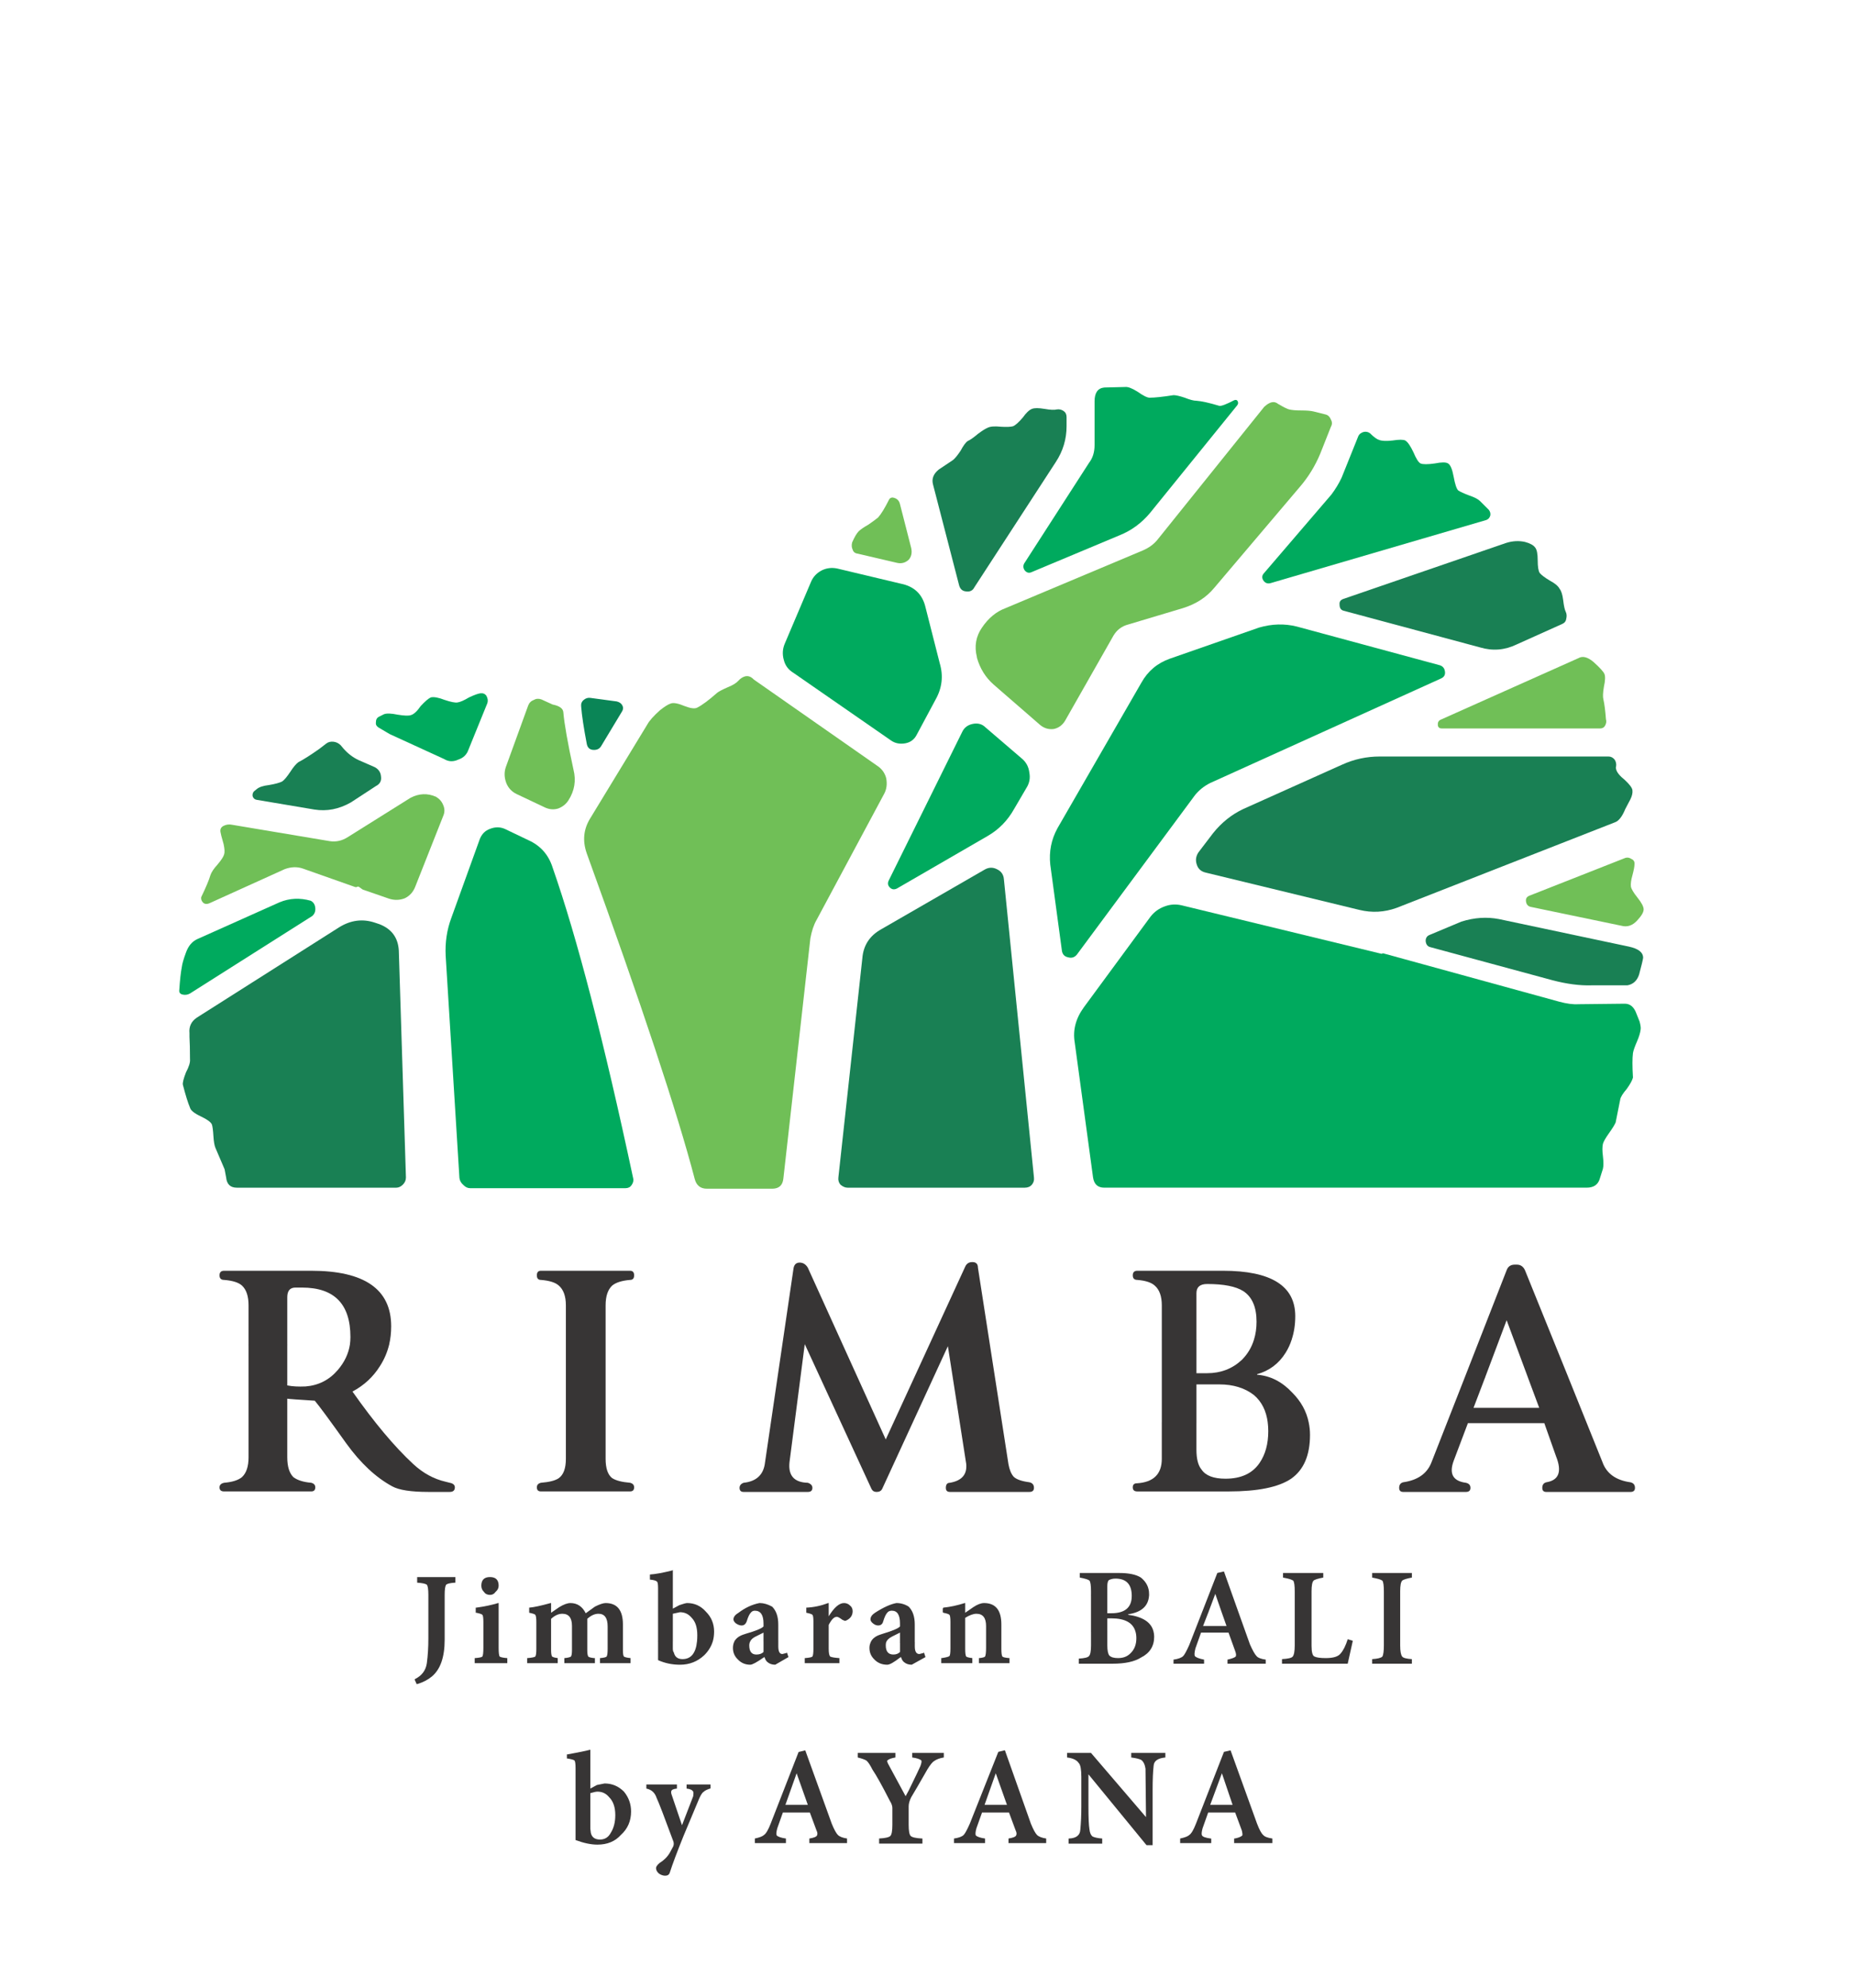<?xml version="1.0" encoding="iso-8859-1"?>
<!-- Generator: Adobe Illustrator 16.0.0, SVG Export Plug-In . SVG Version: 6.00 Build 0)  -->
<!DOCTYPE svg PUBLIC "-//W3C//DTD SVG 1.1//EN" "http://www.w3.org/Graphics/SVG/1.1/DTD/svg11.dtd">
<svg version="1.1" id="Scene_1" image-rendering="auto"
	 xmlns="http://www.w3.org/2000/svg" xmlns:xlink="http://www.w3.org/1999/xlink" x="0px" y="0px" width="182px" height="195px"
	 viewBox="0 0 182 195" style="enable-background:new 0 0 182 195;" xml:space="preserve">
<g>
	<g id="Scene_1_x5F_7.0_1_">
		<path style="fill:#373535;" d="M63.45,175.066v0.4c0.5,0.1,0.833,0.399,1,0.899c0.233,0.5,0.767,1.884,1.6,4.15
			c0.101,0.2,0.116,0.399,0.05,0.6l-0.35,0.65c-0.233,0.399-0.566,0.733-1,1c-0.233,0.2-0.35,0.366-0.35,0.5
			c0,0.2,0.1,0.384,0.3,0.55c0.2,0.133,0.399,0.2,0.6,0.2c0.233,0,0.384-0.101,0.45-0.3c0.267-0.834,0.717-2.033,1.35-3.601
			l1.551-3.7c0.166-0.366,0.316-0.583,0.449-0.649c0.101-0.101,0.301-0.2,0.601-0.3h0.05v-0.4H67.4v0.4
			c0.333,0.033,0.55,0.133,0.649,0.3c0.034,0.1,0.034,0.25,0,0.45l-1.1,2.85l-1-2.95c-0.067-0.167-0.083-0.3-0.05-0.399
			c0.033-0.134,0.217-0.217,0.55-0.25v-0.4H63.45"/>
		<path style="fill:#373535;" d="M79.05,171.717l-0.6,0.149H78.4l-2.75,7.05c-0.234,0.601-0.45,0.967-0.65,1.101
			c-0.133,0.134-0.434,0.25-0.9,0.35v0.45h3.051v-0.45c-0.467-0.066-0.768-0.167-0.9-0.3c-0.066-0.1-0.05-0.334,0.05-0.7l0.55-1.55
			h2.65l0.65,1.75c0.1,0.2,0.116,0.367,0.05,0.5c-0.067,0.133-0.317,0.233-0.75,0.3v0.45h3.7v-0.45
			c-0.434-0.066-0.734-0.183-0.9-0.35s-0.367-0.534-0.6-1.101L79.05,171.717 M77.1,177.066l1.101-3.1l1.1,3.1H77.1"/>
		<path style="fill:#373535;" d="M55.65,172.116v0.4h0.05c0.399,0.066,0.634,0.134,0.7,0.2c0.066,0.1,0.1,0.35,0.1,0.75v7.05
			c0.8,0.3,1.517,0.45,2.15,0.45c0.967,0,1.732-0.316,2.3-0.95c0.667-0.601,1-1.366,1-2.3c0-0.734-0.233-1.384-0.7-1.95
			c-0.533-0.534-1.166-0.8-1.9-0.8l-0.75,0.149l-0.649,0.351v-3.801H57.9c-0.367,0.101-1.101,0.25-2.2,0.45H55.65 M59.8,176.316
			c0.4,0.4,0.601,0.983,0.601,1.75c0,0.7-0.15,1.283-0.45,1.75c-0.233,0.434-0.583,0.65-1.05,0.65c-0.5,0-0.801-0.217-0.9-0.65
			l-0.05-0.4v-3.5c0.333-0.1,0.566-0.149,0.7-0.149C59.117,175.767,59.5,175.949,59.8,176.316"/>
		<path style="fill:#373535;" d="M105.9,172.967c0.166,0.166,0.25,0.616,0.25,1.35v2.9c0,0.833-0.033,1.6-0.101,2.3
			c-0.033,0.533-0.399,0.816-1.1,0.85h-0.05v0.5h3.3v-0.5c-0.434-0.033-0.75-0.1-0.95-0.2c-0.166-0.133-0.267-0.366-0.3-0.699
			c-0.067-0.4-0.101-1.15-0.101-2.25v-3.15l5.7,6.95h0.601v-5.45c0-1,0.033-1.783,0.1-2.35c0.033-0.467,0.416-0.734,1.15-0.801
			v-0.449h-3.351v0.449c0.5,0.066,0.833,0.15,1,0.25c0.167,0.134,0.284,0.334,0.351,0.601l0.05,0.25l0.05,4.75l-5.4-6.3h-2.35v0.449
			C105.316,172.482,105.7,172.666,105.9,172.967"/>
		<path style="fill:#373535;" d="M120.8,171.717l-0.649,0.149l-2.75,7.05c-0.234,0.601-0.45,0.967-0.65,1.101
			c-0.133,0.134-0.434,0.25-0.9,0.35v0.45h3.051v-0.45h-0.051c-0.5-0.066-0.783-0.167-0.85-0.3c-0.066-0.1-0.05-0.334,0.05-0.7
			l0.55-1.55h2.65l0.65,1.75c0.066,0.267,0.083,0.434,0.05,0.5c-0.134,0.133-0.384,0.233-0.75,0.3h-0.05v0.45h3.75v-0.45
			c-0.467-0.066-0.768-0.183-0.9-0.35c-0.166-0.134-0.367-0.5-0.6-1.101L120.8,171.717 M118.8,177.066l1.15-3.1l1.05,3.1H118.8"/>
		<path style="fill:#373535;" d="M84.2,172.416c0.399,0.101,0.683,0.2,0.85,0.301c0.167,0.133,0.366,0.434,0.601,0.899
			c0.366,0.534,0.934,1.55,1.699,3.05c0.167,0.268,0.25,0.5,0.25,0.7v1.65c0,0.6-0.066,0.966-0.199,1.1
			c-0.134,0.134-0.5,0.217-1.101,0.25v0.5h4.25v-0.5H90.5c-0.6-0.033-0.967-0.116-1.1-0.25c-0.134-0.134-0.2-0.5-0.2-1.1v-1.8
			c0-0.268,0.083-0.566,0.25-0.9c0.267-0.434,0.8-1.35,1.6-2.75c0.267-0.434,0.483-0.7,0.65-0.8c0.233-0.167,0.55-0.284,0.95-0.351
			v-0.449H89.55v0.449c0.467,0.066,0.767,0.167,0.9,0.301c0.033,0.1,0,0.283-0.101,0.55c-0.066,0.167-0.449,0.966-1.149,2.399
			l-0.3,0.551l-1.65-3.051c-0.133-0.232-0.184-0.383-0.15-0.449c0.134-0.134,0.4-0.234,0.801-0.301v-0.449h-3.7V172.416"/>
		<path style="fill:#373535;" d="M98.65,171.717H98.6l-0.6,0.149l-2.8,7.05c-0.267,0.601-0.467,0.967-0.601,1.101
			c-0.166,0.167-0.482,0.283-0.949,0.35v0.45h3.05v-0.45c-0.467-0.066-0.767-0.167-0.9-0.3c-0.066-0.1-0.05-0.334,0.05-0.7
			l0.551-1.55h2.649l0.65,1.75c0.1,0.2,0.116,0.367,0.05,0.5s-0.316,0.233-0.75,0.3v0.45h3.7v-0.45
			c-0.434-0.066-0.733-0.183-0.9-0.35s-0.366-0.534-0.6-1.101L98.65,171.717 M96.65,177.066l1.1-3.1l1.1,3.1H96.65"/>
	</g>
	<g id="Scene_1_x5F_6.0_1_">
		<path style="fill:#373535;" d="M79.15,157.717v0.5c0.333,0.066,0.533,0.133,0.6,0.199s0.1,0.283,0.1,0.65v2.7
			c0,0.399-0.033,0.649-0.1,0.75c-0.066,0.066-0.3,0.116-0.7,0.149H79v0.5h3.4v-0.5H82.35c-0.434-0.033-0.717-0.083-0.85-0.149
			c-0.1-0.101-0.15-0.351-0.15-0.75v-2.351c0.268-0.533,0.533-0.8,0.801-0.8c0.1,0,0.283,0.101,0.55,0.3l0.25,0.101l0.149-0.05
			c0.4-0.2,0.601-0.5,0.601-0.9c0-0.233-0.083-0.416-0.25-0.55c-0.167-0.167-0.366-0.25-0.601-0.25c-0.467,0-0.967,0.433-1.5,1.3
			v-1.3H81.3C80.6,157.533,79.883,157.684,79.15,157.717"/>
		<path style="fill:#373535;" d="M71.95,161.666c0,0.434,0.149,0.801,0.45,1.101c0.333,0.366,0.75,0.55,1.25,0.55
			c0.199,0,0.633-0.233,1.3-0.7l0.1-0.05c0.067,0.233,0.167,0.4,0.3,0.5c0.2,0.166,0.45,0.25,0.75,0.25l1.301-0.75l-0.15-0.45
			l-0.05,0.05l-0.4,0.101c-0.267,0-0.399-0.25-0.399-0.75v-0.5c-0.484-0.216-0.967-0.216-1.45,0v1.05
			c-0.167,0.166-0.4,0.25-0.7,0.25c-0.467,0-0.7-0.3-0.7-0.9c0-0.146,0.034-0.279,0.101-0.399c-0.582-0.394-1.1-0.394-1.551,0
			C72,161.203,71.95,161.419,71.95,161.666"/>
		<path style="fill:#373535;" d="M61.9,163.166v-0.5c-0.334-0.033-0.551-0.083-0.65-0.149c-0.066-0.067-0.1-0.284-0.1-0.65v-2.5
			c0-1.399-0.566-2.1-1.7-2.1c-0.233,0-0.583,0.116-1.05,0.35l-0.9,0.65c-0.334-0.667-0.834-1-1.5-1c-0.3,0-0.666,0.134-1.1,0.399
			l-0.801,0.551v-0.95h-0.05c-0.966,0.267-1.667,0.417-2.1,0.45v0.5c0.333,0.066,0.533,0.133,0.6,0.199
			c0.067,0.101,0.101,0.334,0.101,0.7v2.65c0,0.399-0.033,0.649-0.101,0.75c-0.1,0.066-0.35,0.116-0.75,0.149h-0.05v0.5h3v-0.5
			c-0.267-0.033-0.45-0.083-0.55-0.149c-0.067-0.101-0.101-0.317-0.101-0.65v-3.05c0.367-0.334,0.734-0.5,1.101-0.5
			c0.634,0,0.95,0.4,0.95,1.2v2.35c0,0.333-0.033,0.55-0.101,0.65c-0.1,0.066-0.3,0.116-0.6,0.149H55.4v0.5h3v-0.5H58.3
			c-0.3-0.033-0.483-0.083-0.55-0.149c-0.066-0.101-0.1-0.317-0.1-0.65v-3.05c0.366-0.334,0.732-0.5,1.1-0.5
			c0.6,0,0.9,0.416,0.9,1.25v2.2c0,0.399-0.033,0.649-0.101,0.75c-0.066,0.066-0.267,0.116-0.6,0.149H58.9v0.5H61.9"/>
		<path style="fill:#373535;" d="M64.6,161.017v1.85c0.667,0.3,1.384,0.45,2.15,0.45c0.934,0,1.733-0.316,2.4-0.95
			c0.396-0.397,0.672-0.847,0.824-1.35c-0.453-0.312-0.971-0.312-1.55,0c-0.116,1.167-0.591,1.75-1.425,1.75
			c-0.467,0-0.75-0.217-0.85-0.65c-0.066-0.066-0.101-0.2-0.101-0.399v-0.7C65.688,160.712,65.205,160.712,64.6,161.017"/>
		<path style="fill:#373535;" d="M47.25,155.566c0,0.233,0.084,0.434,0.25,0.6c0.133,0.2,0.334,0.301,0.6,0.301
			c0.234,0,0.417-0.101,0.551-0.301c0.199-0.166,0.3-0.366,0.3-0.6c0-0.566-0.284-0.85-0.851-0.85S47.25,155,47.25,155.566"/>
		<path style="fill:#373535;" d="M46.75,157.717H46.7v0.5h0.05c0.334,0.066,0.533,0.133,0.6,0.199s0.101,0.301,0.101,0.7v2.55
			c0,0.467-0.034,0.75-0.101,0.851c-0.066,0.066-0.3,0.116-0.699,0.149H46.6v0.5h3.2v-0.5h-0.05c-0.367-0.033-0.6-0.083-0.7-0.149
			c-0.066-0.101-0.1-0.384-0.1-0.851v-4.399H48.9C48.233,157.467,47.517,157.616,46.75,157.717"/>
		<path style="fill:#373535;" d="M43.8,155.467c0.101-0.101,0.384-0.167,0.851-0.2h0.05v-0.55h-3.75v0.55
			c0.5,0.033,0.816,0.1,0.95,0.2c0.1,0.133,0.149,0.467,0.149,1v4.25c0,0.899-0.05,1.717-0.149,2.449
			c-0.101,0.7-0.484,1.217-1.15,1.551l-0.05,0.05l0.2,0.45h0.05c0.566-0.167,1.05-0.417,1.45-0.75c0.833-0.7,1.25-1.9,1.25-3.601
			v-4.399C43.65,155.934,43.7,155.6,43.8,155.467"/>
		<path style="fill:#373535;" d="M118.625,158.166c-0.208-0.188-0.416-0.188-0.625,0l-1.25,3.2c-0.267,0.601-0.467,0.967-0.6,1.101
			c-0.167,0.166-0.484,0.283-0.95,0.35v0.4h3v-0.4c-0.5-0.1-0.8-0.217-0.9-0.35c-0.066-0.101-0.05-0.351,0.05-0.75l0.551-1.551
			h2.699l0.65,1.801c0.1,0.266,0.117,0.449,0.05,0.55c-0.1,0.1-0.366,0.2-0.8,0.3v0.4h3.75v-0.4c-0.467-0.066-0.767-0.184-0.9-0.35
			c-0.166-0.167-0.383-0.551-0.649-1.15l-1.125-3.15c-0.55-0.266-1.101-0.266-1.65,0l0.476,1.351H118.1L118.625,158.166"/>
		<path style="fill:#373535;" d="M113.225,160.017c-0.656-0.257-1.247-0.257-1.774,0c0.066,0.207,0.1,0.44,0.1,0.7
			c0,0.633-0.2,1.133-0.6,1.5c-0.3,0.3-0.7,0.449-1.2,0.449c-0.4,0-0.684-0.083-0.85-0.25c-0.134-0.166-0.2-0.5-0.2-1v-1.399
			c-0.408-0.313-0.941-0.313-1.601,0v1.399c0,0.566-0.066,0.917-0.199,1.051c-0.101,0.133-0.434,0.217-1,0.25v0.5h3.3
			c1.233,0,2.167-0.2,2.8-0.601c0.867-0.433,1.3-1.116,1.3-2.05C113.3,160.371,113.275,160.188,113.225,160.017"/>
		<path style="fill:#373535;" d="M92.55,158.166l0.05,0.051c0.334,0.066,0.533,0.133,0.601,0.199c0.066,0.066,0.1,0.301,0.1,0.7
			v2.601c0,0.434-0.033,0.684-0.1,0.75c-0.067,0.066-0.317,0.133-0.75,0.199H92.4v0.5h3.05v-0.5c-0.3-0.033-0.5-0.083-0.601-0.149
			c-0.066-0.101-0.1-0.351-0.1-0.75v-3.05c0.434-0.268,0.8-0.4,1.1-0.4c0.634,0,0.95,0.4,0.95,1.2v2.149
			c0,0.434-0.033,0.717-0.1,0.851c-0.067,0.066-0.25,0.116-0.55,0.149H96.1v0.5h3v-0.5h-0.05c-0.366-0.033-0.583-0.083-0.649-0.149
			c-0.066-0.101-0.101-0.351-0.101-0.75v-2.4c0-1.399-0.566-2.1-1.7-2.1c-0.3,0-0.649,0.134-1.05,0.399l-0.8,0.551v-0.95H94.7
			c-0.733,0.233-1.434,0.384-2.101,0.45l-0.05,0.1V158.166"/>
		<path style="fill:#373535;" d="M85.35,161.666c0,0.434,0.15,0.801,0.45,1.101c0.333,0.366,0.767,0.55,1.3,0.55
			c0.234,0,0.65-0.233,1.25-0.7l0.101-0.05c0.066,0.233,0.167,0.4,0.3,0.5c0.2,0.166,0.45,0.25,0.75,0.25l1.35-0.75l-0.149-0.45
			l-0.05,0.05l-0.4,0.101c-0.3,0-0.45-0.25-0.45-0.75v-0.351c-0.483-0.327-0.966-0.327-1.45,0v0.9
			c-0.166,0.166-0.383,0.25-0.649,0.25c-0.5,0-0.75-0.3-0.75-0.9c0-0.088,0.009-0.171,0.024-0.25c-0.508-0.26-1.016-0.26-1.524,0
			C85.383,161.316,85.35,161.482,85.35,161.666"/>
		<path style="fill:#373535;" d="M138.6,154.767v-0.45H134.7v0.45c0.533,0.1,0.866,0.2,1,0.3c0.1,0.133,0.149,0.483,0.149,1.05v5.3
			c0,0.566-0.05,0.934-0.149,1.101c-0.134,0.134-0.467,0.216-1,0.25v0.45h3.899v-0.45c-0.533-0.034-0.85-0.116-0.949-0.25
			c-0.134-0.167-0.2-0.534-0.2-1.101v-5.3c0-0.566,0.066-0.917,0.2-1.05C137.75,154.967,138.066,154.866,138.6,154.767"/>
		<path style="fill:#373535;" d="M132.3,163.217l0.5-2.25l-0.5-0.15c-0.2,0.633-0.433,1.1-0.7,1.4
			c-0.232,0.3-0.717,0.449-1.449,0.449c-0.533,0-0.9-0.05-1.101-0.149c-0.2-0.067-0.3-0.417-0.3-1.05v-5.351
			c0-0.566,0.066-0.917,0.2-1.05c0.1-0.1,0.417-0.2,0.95-0.3v-0.45h-3.95v0.45c0.533,0.1,0.866,0.2,1,0.3
			c0.1,0.133,0.149,0.483,0.149,1.05v5.3c0,0.566-0.066,0.934-0.199,1.101c-0.101,0.134-0.45,0.216-1.051,0.25v0.45H132.3"/>
	</g>
	<g id="Scene_1_x5F_5.0_1_">
		<path style="fill:#373535;" d="M111.45,160.017c0.271,0.192,0.861,0.192,1.774,0c-0.228-0.872-1.053-1.405-2.475-1.601v-0.05
			c1.305-0.19,1.988-0.808,2.05-1.85c-0.566-0.323-1.134-0.323-1.7,0v0.05c0,1.133-0.666,1.7-2,1.7H108.7v-1.75
			c-0.353-0.302-0.886-0.302-1.601,0v3.5c0.533,0.312,1.066,0.312,1.601,0v-1.25h0.399
			C110.408,158.767,111.191,159.184,111.45,160.017"/>
	</g>
	<g id="Scene_1_x5F_4.0_1_">
		<path style="fill:#373535;" d="M74.6,157.267h-0.05c-0.7,0.134-1.384,0.45-2.05,0.95c-0.334,0.199-0.5,0.416-0.5,0.649
			c0,0.134,0.084,0.267,0.25,0.4c0.2,0.134,0.383,0.2,0.55,0.2c0.233,0,0.4-0.134,0.5-0.4c0.134-0.434,0.267-0.717,0.4-0.85
			c0.1-0.134,0.233-0.2,0.399-0.2c0.566,0,0.851,0.417,0.851,1.25v0.3c-0.2,0.2-0.767,0.434-1.7,0.7l-0.3,0.1
			c-0.407,0.142-0.69,0.358-0.851,0.65c0.451,0.327,0.969,0.327,1.551,0c0.093-0.181,0.26-0.33,0.5-0.45l0.8-0.4v0.851
			c0.544,0.304,1.027,0.304,1.45,0v-1.65c0-0.767-0.2-1.35-0.601-1.75C75.367,157.383,74.967,157.267,74.6,157.267"/>
		<path style="fill:#373535;" d="M69.3,158.116c-0.5-0.566-1.116-0.85-1.85-0.85c-0.101,0-0.351,0.066-0.75,0.2l-0.65,0.35v-3.8
			l-0.05,0.05c-0.934,0.233-1.666,0.367-2.2,0.4v0.5c0.366,0.033,0.601,0.1,0.7,0.199c0.066,0.066,0.1,0.283,0.1,0.65v5.2
			c0.357,0.38,0.84,0.38,1.45,0v-2.7c0.434-0.1,0.667-0.15,0.7-0.15c0.467,0,0.85,0.184,1.15,0.551
			c0.366,0.366,0.55,0.934,0.55,1.699c0,0.215-0.009,0.415-0.025,0.601c0.517,0.388,1.034,0.388,1.55,0
			c0.084-0.298,0.125-0.614,0.125-0.95C70.1,159.3,69.834,158.65,69.3,158.116"/>
		<path style="fill:#373535;" d="M112.8,156.517c0-0.05,0-0.1,0-0.15c0-0.634-0.267-1.167-0.8-1.6c-0.467-0.3-1.184-0.45-2.15-0.45
			H106v0.45c0.533,0.1,0.85,0.2,0.95,0.3c0.1,0.133,0.149,0.483,0.149,1.05v0.4c0.469,0.194,1.002,0.194,1.601,0v-0.9
			c0-0.3,0.05-0.5,0.149-0.6c0.2-0.101,0.417-0.15,0.65-0.15c1.051,0,1.584,0.55,1.6,1.65
			C111.731,156.711,112.298,156.711,112.8,156.517"/>
		<path style="fill:#373535;" d="M118,158.166c0.148,0.18,0.356,0.18,0.625,0l0.675-1.8l0.625,1.8c0.55,0.324,1.101,0.324,1.65,0
			l-1.425-4l-0.65,0.15L118,158.166"/>
		<path style="fill:#373535;" d="M89.2,157.616c-0.366-0.233-0.767-0.35-1.2-0.35c-0.566,0.1-1.267,0.417-2.1,0.95
			c-0.301,0.199-0.45,0.416-0.45,0.649c0,0.134,0.083,0.267,0.25,0.4s0.333,0.2,0.5,0.2c0.267,0,0.433-0.134,0.5-0.4
			c0.134-0.434,0.267-0.717,0.399-0.85c0.101-0.134,0.25-0.2,0.45-0.2c0.534,0,0.8,0.417,0.8,1.25v0.3
			c-0.199,0.2-0.75,0.434-1.649,0.7l-0.3,0.1c-0.498,0.166-0.814,0.433-0.95,0.8c0.45,0.293,0.958,0.293,1.524,0
			c0.08-0.248,0.271-0.447,0.575-0.6l0.8-0.4v1c0.484,0.316,0.967,0.316,1.45,0v-1.8C89.8,158.6,89.6,158.017,89.2,157.616"/>
	</g>
	<g id="Scene_1_x5F_3.0_2_">
		<path style="fill:#373535;" d="M61.85,125.566c0.268,0,0.4-0.15,0.4-0.45s-0.133-0.45-0.4-0.45H53.1
			c-0.266,0-0.399,0.15-0.399,0.45s0.134,0.45,0.399,0.45c0.834,0.066,1.417,0.25,1.75,0.55c0.467,0.4,0.7,1.05,0.7,1.95v15.05
			c0,0.934-0.233,1.567-0.7,1.9c-0.333,0.233-0.916,0.384-1.75,0.45c-0.266,0.066-0.399,0.217-0.399,0.449
			c0,0.268,0.134,0.4,0.399,0.4h8.75c0.268,0,0.4-0.133,0.4-0.4c0-0.232-0.133-0.383-0.4-0.449c-0.8-0.066-1.383-0.217-1.75-0.45
			c-0.434-0.333-0.649-0.967-0.649-1.9v-15.05c0-0.9,0.216-1.55,0.649-1.95C60.467,125.816,61.05,125.633,61.85,125.566"/>
		<path style="fill:#373535;" d="M78.5,123.866c-0.334,0-0.533,0.184-0.6,0.55L75.1,143.467c-0.133,1.199-0.833,1.866-2.1,2
			c-0.267,0.1-0.4,0.266-0.4,0.5c0,0.266,0.134,0.399,0.4,0.399h6.3c0.3,0,0.45-0.134,0.45-0.399c0-0.234-0.15-0.4-0.45-0.5
			c-1.333-0.033-1.933-0.7-1.8-2l1.5-11.601l6.55,14.2c0.101,0.2,0.267,0.3,0.5,0.3c0.267,0,0.45-0.1,0.55-0.3l6.45-14l1.8,11.55
			c0.101,1.034-0.434,1.65-1.6,1.851c-0.267,0-0.4,0.166-0.4,0.5c0,0.266,0.134,0.399,0.4,0.399h7.8c0.3,0,0.45-0.134,0.45-0.399
			c0-0.301-0.15-0.484-0.45-0.551c-0.767-0.1-1.283-0.283-1.55-0.55c-0.233-0.267-0.4-0.667-0.5-1.2l-3-19.3
			c0-0.366-0.184-0.55-0.55-0.55c-0.333,0-0.567,0.15-0.7,0.45l-7.8,16.95l-7.65-16.851C79.1,124.033,78.834,123.866,78.5,123.866"
			/>
		<path style="fill:#373535;" d="M43.75,145.366c-1.166-0.267-2.233-0.85-3.2-1.75c-1.833-1.7-3.816-4.066-5.95-7.1
			c1.134-0.601,2.033-1.434,2.7-2.5c0.418-0.646,0.718-1.347,0.9-2.101c-1.177-0.532-2.46-0.532-3.851,0
			c-0.144,0.906-0.543,1.739-1.199,2.5c-0.834,0.967-1.884,1.5-3.15,1.601c-0.7,0.033-1.3,0-1.8-0.101v-4
			c-1.153-0.455-2.419-0.455-3.8,0v11.051c0,0.899-0.217,1.55-0.65,1.949c-0.367,0.301-0.95,0.484-1.75,0.551
			c-0.3,0.066-0.45,0.217-0.45,0.449c0,0.268,0.15,0.4,0.45,0.4h8.55c0.267,0,0.4-0.133,0.4-0.4c0-0.232-0.134-0.383-0.4-0.449
			c-0.767-0.066-1.35-0.25-1.75-0.551c-0.399-0.399-0.6-1.05-0.6-1.949v-5.75c0.2,0.033,1.1,0.1,2.7,0.199
			c0.399,0.467,1.434,1.867,3.1,4.2c1.4,1.934,2.9,3.333,4.5,4.2c0.666,0.367,1.85,0.55,3.55,0.55h2.101c0.333,0,0.5-0.149,0.5-0.45
			c0-0.232-0.167-0.383-0.5-0.449L43.75,145.366"/>
		<path style="fill:#373535;" d="M124.45,139.566c0.033,0.27,0.05,0.553,0.05,0.85c0,1.234-0.283,2.268-0.85,3.101
			c-0.7,1.033-1.816,1.55-3.351,1.55c-1.167,0-1.95-0.3-2.35-0.9c-0.333-0.399-0.5-1.05-0.5-1.949v-2.65
			c-1.134-0.51-2.267-0.51-3.4,0v3.55c0,1.5-0.816,2.3-2.45,2.4c-0.266,0-0.399,0.134-0.399,0.399c0,0.268,0.149,0.4,0.45,0.4h8.949
			c2.867,0,4.917-0.416,6.15-1.25c1.233-0.867,1.85-2.3,1.85-4.3c0-0.415-0.041-0.815-0.125-1.2
			C126.947,138.947,125.605,138.947,124.45,139.566"/>
		<path style="fill:#373535;" d="M140.5,143.517c-0.434,1.066-1.35,1.7-2.75,1.899c-0.267,0.066-0.4,0.25-0.4,0.551
			c0,0.266,0.134,0.399,0.4,0.399h6.15c0.3,0,0.449-0.134,0.449-0.399c0-0.268-0.149-0.434-0.449-0.5
			c-1.268-0.167-1.667-0.884-1.2-2.15l1.399-3.7h7.5l1.15,3.25c0.6,1.5,0.283,2.351-0.95,2.55c-0.267,0.066-0.399,0.25-0.399,0.551
			c0,0.266,0.133,0.399,0.399,0.399h8.25c0.3,0,0.45-0.134,0.45-0.399c0-0.301-0.15-0.484-0.45-0.551
			c-1.433-0.199-2.35-0.866-2.75-2l-3.325-8.25c-1.324-0.465-2.649-0.465-3.975,0l1.1,2.95h-6.449l1.125-2.95
			c-0.484-0.607-1.15-0.607-2,0L140.5,143.517"/>
	</g>
	<g id="Scene_1_x5F_2.0_2_">
		<path style="fill:#373535;" d="M123.1,131.416c-0.23,0.766-0.631,1.432-1.199,2c-0.934,0.867-2.066,1.301-3.4,1.301h-1.05v-3.301
			c-1.134-0.51-2.267-0.51-3.4,0v8.15c1.134,0.658,2.267,0.658,3.4,0v-3.75h2.25c1.366,0,2.5,0.35,3.399,1.05
			c0.757,0.647,1.207,1.548,1.351,2.7c1.04,0.603,2.382,0.603,4.024,0c-0.219-1.102-0.76-2.086-1.625-2.95
			c-1-1.066-2.149-1.649-3.449-1.75v-0.05c1.199-0.334,2.133-1.033,2.8-2.1c0.254-0.402,0.454-0.835,0.6-1.301
			C125.684,130.831,124.451,130.831,123.1,131.416"/>
	</g>
	<g id="Scene_1_x5F_1.0_1_">
		<path style="fill:#373535;" d="M21.55,125.116c0,0.3,0.15,0.45,0.45,0.45c0.834,0.066,1.416,0.25,1.75,0.55
			c0.434,0.4,0.65,1.05,0.65,1.95v3.85c1.135,0.658,2.402,0.658,3.8,0v-4.649c0-0.634,0.267-0.95,0.8-0.95h0.65
			c3.166,0,4.75,1.617,4.75,4.85c0,0.256-0.018,0.506-0.051,0.75c1.475,0.637,2.758,0.637,3.851,0c0.134-0.568,0.2-1.169,0.2-1.8
			c0-3.634-2.617-5.45-7.851-5.45H22C21.7,124.666,21.55,124.816,21.55,125.116"/>
		<path style="fill:#373535;" d="M148.7,124.066c-0.4,0-0.667,0.184-0.8,0.55l-4.125,10.55c0.859,0.449,1.525,0.449,2,0l2.125-5.649
			l2.1,5.649c1.195,0.648,2.521,0.648,3.975,0l-4.274-10.55c-0.167-0.366-0.434-0.55-0.8-0.55H148.7"/>
		<path style="fill:#373535;" d="M123.35,129.666c0,0.632-0.083,1.215-0.25,1.75c1.05,0.613,2.283,0.613,3.7,0
			c0.233-0.694,0.351-1.461,0.351-2.3c0-2.966-2.367-4.45-7.101-4.45h-8.399c-0.301,0-0.45,0.15-0.45,0.45s0.149,0.45,0.45,0.45
			c0.8,0.066,1.366,0.25,1.699,0.55c0.467,0.4,0.7,1.05,0.7,1.95v3.35c1.134,0.648,2.267,0.648,3.4,0v-4.55
			c0-0.6,0.35-0.899,1.05-0.899c1.633,0,2.816,0.232,3.55,0.699C122.916,127.232,123.35,128.232,123.35,129.666"/>
	</g>
	<g id="Scene_1_x5F_0.0_1_">
		<path style="fill:#70BF57;" d="M130.15,40.667l-1.2-0.3c-0.267-0.066-0.667-0.1-1.2-0.1s-0.934-0.034-1.2-0.1
			c-0.167-0.033-0.533-0.217-1.1-0.55c-0.366-0.3-0.817-0.2-1.351,0.3l-10.449,13c-0.367,0.467-0.867,0.833-1.5,1.1l-13.45,5.65
			c-0.9,0.333-1.667,0.967-2.3,1.9c-0.601,0.867-0.768,1.833-0.5,2.9v0.05c0.3,1.066,0.85,1.95,1.649,2.65l4.55,3.95
			c0.4,0.333,0.851,0.467,1.351,0.4c0.466-0.1,0.833-0.367,1.1-0.8l4.75-8.35c0.333-0.566,0.817-0.933,1.45-1.1l5.35-1.6
			c1.301-0.4,2.334-1.067,3.101-2l8.399-9.9c0.834-0.967,1.5-2.05,2-3.25l1.051-2.65c0.133-0.233,0.133-0.466,0-0.7
			C130.55,40.9,130.383,40.733,130.15,40.667"/>
		<path style="fill:#00AA5E;" d="M139.45,45.466c-0.2-0.1-0.434-0.467-0.7-1.1c-0.3-0.633-0.566-1.017-0.8-1.15
			c-0.2-0.1-0.616-0.1-1.25,0c-0.601,0.067-1.034,0.05-1.3-0.05c-0.234-0.067-0.533-0.283-0.9-0.65
			c-0.166-0.133-0.367-0.184-0.6-0.15c-0.268,0.067-0.45,0.2-0.551,0.4l-1.649,4.1c-0.267,0.567-0.601,1.117-1,1.65l-6.65,7.75
			c-0.167,0.2-0.183,0.417-0.05,0.65c0.166,0.267,0.4,0.367,0.7,0.3l21.2-6.2c0.199-0.067,0.333-0.217,0.399-0.45
			c0.034-0.2-0.017-0.383-0.149-0.55l-0.851-0.85c-0.2-0.2-0.55-0.383-1.05-0.55c-0.533-0.2-0.9-0.367-1.1-0.5
			c-0.167-0.167-0.316-0.617-0.45-1.35c-0.134-0.733-0.317-1.167-0.55-1.3c-0.2-0.133-0.634-0.133-1.301,0
			C140.15,45.566,139.684,45.566,139.45,45.466"/>
		<path style="fill:#70BF57;" d="M87.85,48.866c-0.232-0.1-0.416-0.066-0.55,0.1c-0.433,0.867-0.8,1.467-1.1,1.8
			c-0.2,0.167-0.517,0.4-0.95,0.7c-0.467,0.267-0.783,0.483-0.95,0.65c-0.2,0.2-0.417,0.567-0.649,1.1
			c-0.066,0.267-0.051,0.5,0.05,0.7c0.066,0.233,0.233,0.367,0.5,0.4l3.85,0.9c0.434,0.1,0.817,0,1.15-0.3
			c0.267-0.3,0.35-0.684,0.25-1.15l-1.101-4.3C88.283,49.167,88.117,48.966,87.85,48.866"/>
		<path style="fill:#198054;" d="M98.25,41.866c-0.6-0.066-1.033-0.033-1.3,0.1c-0.233,0.1-0.55,0.3-0.95,0.6
			c-0.434,0.367-0.767,0.6-1,0.7c-0.2,0.133-0.434,0.45-0.7,0.95c-0.333,0.5-0.6,0.817-0.8,0.95l-1.35,0.9
			C91.617,46.5,91.434,47,91.6,47.566l2.551,9.85c0.1,0.367,0.316,0.566,0.649,0.6c0.4,0.066,0.684-0.067,0.851-0.4l8-12.3
			c0.699-1.067,1.05-2.233,1.05-3.5v-0.9c0-0.267-0.101-0.467-0.3-0.6c-0.2-0.133-0.417-0.183-0.65-0.15
			c-0.233,0.066-0.633,0.05-1.2-0.05c-0.6-0.1-1.017-0.1-1.25,0c-0.267,0.1-0.566,0.383-0.899,0.85c-0.4,0.467-0.717,0.75-0.95,0.85
			C99.217,41.883,98.816,41.9,98.25,41.866"/>
		<path style="fill:#00AA5E;" d="M117.45,39.316c-0.267,0-0.65-0.1-1.15-0.3c-0.5-0.167-0.866-0.25-1.1-0.25
			c-1.067,0.167-1.851,0.25-2.351,0.25c-0.232,0-0.633-0.2-1.199-0.6c-0.533-0.333-0.934-0.483-1.2-0.45l-2.05,0.05
			c-0.634,0.066-0.95,0.517-0.95,1.35v4.3c0,0.7-0.184,1.283-0.55,1.75l-6.351,9.85c-0.134,0.233-0.116,0.466,0.05,0.7
			c0.2,0.233,0.434,0.283,0.7,0.15l8.601-3.6c1.166-0.467,2.166-1.2,3-2.2l8.55-10.55c0.1-0.133,0.116-0.267,0.05-0.4
			s-0.184-0.167-0.35-0.1c-0.768,0.4-1.25,0.583-1.45,0.55C118.7,39.517,117.95,39.35,117.45,39.316"/>
		<path style="fill:#00AA5E;" d="M114.85,64.616c-1.232,0.434-2.166,1.217-2.8,2.35l-8.25,14.3c-0.6,1.1-0.833,2.283-0.7,3.55
			l1.15,8.5c0.066,0.333,0.267,0.533,0.6,0.6c0.334,0.1,0.617,0.017,0.851-0.25l11.6-15.65c0.4-0.5,0.9-0.9,1.5-1.2l22.65-10.25
			c0.3-0.133,0.433-0.35,0.399-0.65c-0.033-0.333-0.199-0.55-0.5-0.65l-14.05-3.8c-1.2-0.3-2.433-0.267-3.7,0.1L114.85,64.616"/>
		<path style="fill:#00AA5E;" d="M90.85,59.566c-0.3-1.267-1.1-2.033-2.399-2.3l-6.3-1.5c-0.533-0.1-1.033-0.034-1.5,0.2
			c-0.5,0.267-0.851,0.65-1.051,1.15l-2.55,6c-0.233,0.534-0.267,1.083-0.1,1.65c0.134,0.533,0.45,0.95,0.95,1.25l9.6,6.65
			c0.4,0.267,0.867,0.35,1.4,0.25c0.5-0.1,0.866-0.383,1.1-0.85l1.85-3.45c0.634-1.133,0.768-2.316,0.4-3.55L90.85,59.566"/>
		<path style="fill:#70BF57;" d="M87,76.366c-0.133-0.533-0.434-0.95-0.9-1.25L74,66.667c-0.4-0.434-0.85-0.45-1.35-0.05l-0.15,0.15
			c-0.2,0.233-0.55,0.45-1.05,0.65c-0.534,0.233-0.884,0.417-1.05,0.55c-0.834,0.733-1.484,1.217-1.95,1.45
			c-0.233,0.133-0.65,0.083-1.25-0.15c-0.634-0.267-1.083-0.35-1.351-0.25c-0.232,0.066-0.583,0.283-1.05,0.65
			c-0.634,0.566-1.05,1.033-1.25,1.4l-5.6,9.2c-0.667,1.066-0.784,2.216-0.351,3.45c5.367,14.8,8.9,25.45,10.601,31.95
			c0.167,0.634,0.566,0.95,1.2,0.95H75.8c0.667,0,1.034-0.333,1.101-1l2.649-23.55c0.134-0.733,0.333-1.333,0.601-1.8l6.649-12.4
			C87.033,77.433,87.1,76.933,87,76.366"/>
		<path style="fill:#00AA5E;" d="M101.05,75.816c-0.066-0.6-0.333-1.083-0.8-1.45l-3.5-3c-0.334-0.333-0.75-0.45-1.25-0.35
			c-0.5,0.1-0.85,0.367-1.05,0.8l-7.2,14.55c-0.133,0.267-0.1,0.5,0.1,0.7c0.2,0.2,0.434,0.233,0.7,0.1l8.9-5.15
			c1.1-0.633,1.966-1.517,2.6-2.65l1.2-2.05C101.05,76.85,101.15,76.35,101.05,75.816"/>
		<path style="fill:#198054;" d="M97.85,85.267c-0.399-0.2-0.8-0.184-1.199,0.05l-10.15,5.85c-1.133,0.633-1.75,1.583-1.85,2.85
			l-2.351,21.5c-0.033,0.267,0.034,0.5,0.2,0.7c0.233,0.199,0.467,0.3,0.7,0.3H100.6c0.301,0,0.533-0.101,0.7-0.3
			c0.167-0.2,0.233-0.434,0.2-0.7l-2.95-29.25C98.517,85.8,98.283,85.466,97.85,85.267"/>
		<path style="fill:#198054;" d="M117.65,83.616c-0.268,0.4-0.316,0.817-0.15,1.25c0.133,0.4,0.434,0.65,0.9,0.75l15.05,3.65
			c1.233,0.3,2.45,0.233,3.649-0.2l21.45-8.4c0.366-0.133,0.7-0.567,1-1.3c0.233-0.433,0.4-0.75,0.5-0.95
			c0.167-0.333,0.233-0.633,0.2-0.9c-0.033-0.233-0.283-0.567-0.75-1c-0.5-0.4-0.783-0.75-0.85-1.05c-0.033-0.1-0.033-0.2,0-0.3
			c0.033-0.233-0.018-0.45-0.15-0.65c-0.166-0.2-0.367-0.3-0.6-0.3h-22.45c-1.3,0-2.534,0.267-3.7,0.8l-9.7,4.35
			c-1.134,0.534-2.116,1.317-2.95,2.35L117.65,83.616"/>
		<path style="fill:#00AA5E;" d="M116,88.816c-0.566-0.133-1.117-0.1-1.65,0.1c-0.566,0.2-1.033,0.533-1.399,1l-6.55,8.9
			c-0.801,1.1-1.101,2.25-0.9,3.45l1.8,13.25c0.101,0.667,0.467,1,1.101,1h47.35c0.7,0,1.133-0.3,1.3-0.9l0.3-0.95
			c0.066-0.266,0.066-0.684,0-1.25c-0.066-0.5-0.066-0.899,0-1.199c0.066-0.234,0.268-0.584,0.601-1.051s0.55-0.816,0.649-1.05
			l0.45-2.25c0.034-0.233,0.25-0.583,0.65-1.05c0.333-0.467,0.533-0.834,0.6-1.1c-0.066-1.101-0.066-1.9,0-2.4
			c0.034-0.233,0.167-0.617,0.4-1.15c0.2-0.467,0.316-0.85,0.35-1.149c0.034-0.167,0-0.434-0.1-0.8
			c-0.134-0.334-0.233-0.584-0.3-0.75c-0.234-0.667-0.617-1-1.15-1l-4.55,0.05c-0.534,0.033-1.167-0.05-1.9-0.25l-17.3-4.75
			l-0.1,0.05H135.6L116,88.816"/>
		<path style="fill:#198054;" d="M153.35,61.216c0.234-0.1,0.367-0.267,0.4-0.5c0.066-0.267,0.05-0.5-0.05-0.7
			c-0.101-0.2-0.184-0.583-0.25-1.15c-0.067-0.533-0.184-0.9-0.351-1.1c-0.133-0.267-0.449-0.534-0.949-0.8
			c-0.5-0.3-0.834-0.55-1-0.75c-0.134-0.2-0.2-0.617-0.2-1.25s-0.083-1.05-0.25-1.25c-0.167-0.233-0.5-0.417-1-0.55
			c-0.601-0.133-1.217-0.1-1.851,0.1l-16,5.5c-0.266,0.1-0.383,0.283-0.35,0.55c0,0.333,0.133,0.533,0.4,0.6l13.399,3.6
			c1.233,0.367,2.434,0.267,3.601-0.3L153.35,61.216"/>
		<path style="fill:#70BF57;" d="M156.4,64.917c-0.566-0.467-1.051-0.583-1.45-0.35l-13.55,6.05c-0.2,0.1-0.283,0.284-0.25,0.55
			c0.033,0.2,0.166,0.3,0.399,0.3h15.5c0.233,0,0.4-0.083,0.5-0.25c0.134-0.233,0.167-0.45,0.101-0.65
			c-0.066-0.867-0.15-1.517-0.25-1.95c-0.066-0.233-0.051-0.65,0.05-1.25c0.134-0.6,0.149-1.017,0.05-1.25
			C157.4,65.883,157.033,65.483,156.4,64.917"/>
		<path style="fill:#198054;" d="M140.35,91.716c-0.266,0.1-0.399,0.3-0.399,0.6c0.033,0.333,0.183,0.533,0.45,0.6l12,3.25
			c1.399,0.367,2.666,0.533,3.8,0.5h3.55c0.566-0.1,0.95-0.45,1.15-1.05c0.232-0.867,0.366-1.417,0.399-1.65
			c0-0.533-0.466-0.9-1.399-1.1l-12.75-2.7c-1.2-0.233-2.434-0.15-3.7,0.25L140.35,91.716"/>
		<path style="fill:#70BF57;" d="M161.35,89.216c0-0.267-0.199-0.65-0.6-1.15s-0.617-0.867-0.65-1.1
			c-0.033-0.267,0.018-0.633,0.15-1.1c0.133-0.5,0.2-0.85,0.2-1.05c0.033-0.267-0.067-0.45-0.3-0.55c-0.2-0.133-0.4-0.167-0.601-0.1
			l-9.399,3.7c-0.268,0.1-0.384,0.284-0.351,0.55c0.034,0.3,0.184,0.483,0.45,0.55l8.9,1.85c0.6,0.167,1.133-0.017,1.6-0.55
			C161.15,89.833,161.35,89.483,161.35,89.216"/>
		<path style="fill:#198054;" d="M25.2,77.417l-0.25,0.2c-0.134,0.133-0.184,0.3-0.15,0.5c0.067,0.2,0.2,0.317,0.4,0.35l5.649,0.95
			c1.234,0.2,2.434-0.033,3.601-0.7l2.45-1.6c0.399-0.2,0.566-0.517,0.5-0.95c-0.033-0.4-0.234-0.7-0.601-0.9l-1.6-0.7
			c-0.567-0.267-1.067-0.65-1.5-1.15l-0.25-0.3c-0.2-0.2-0.434-0.316-0.7-0.35c-0.3-0.034-0.55,0.033-0.75,0.2l-0.65,0.5
			c-0.899,0.633-1.583,1.067-2.05,1.3c-0.233,0.167-0.5,0.483-0.8,0.95c-0.334,0.5-0.6,0.817-0.8,0.95
			c-0.267,0.133-0.7,0.25-1.3,0.35C25.834,77.083,25.434,77.216,25.2,77.417"/>
		<path style="fill:#00AA5E;" d="M37.7,70.066l-0.5,0.25c-0.2,0.1-0.3,0.283-0.3,0.55c-0.033,0.2,0.05,0.367,0.25,0.5l1.1,0.65
			l5.35,2.45c0.434,0.267,0.9,0.283,1.4,0.05c0.5-0.167,0.834-0.5,1-1l1.85-4.55c0.066-0.233,0.033-0.467-0.1-0.7
			c-0.133-0.2-0.334-0.284-0.6-0.25c-0.234,0.033-0.601,0.167-1.101,0.4c-0.5,0.3-0.884,0.467-1.149,0.5
			c-0.234,0.033-0.65-0.05-1.25-0.25c-0.601-0.233-1.051-0.317-1.351-0.25c-0.233,0.1-0.566,0.383-1,0.85
			c-0.366,0.533-0.7,0.833-1,0.9c-0.2,0.066-0.616,0.05-1.25-0.05C38.416,69.983,37.967,69.966,37.7,70.066"/>
		<path style="fill:#00AA5E;" d="M17.9,97.566c0.266,0.066,0.516,0.033,0.75-0.1l12-7.6c0.232-0.2,0.333-0.466,0.3-0.8
			c-0.034-0.333-0.184-0.567-0.45-0.7c-1.066-0.3-2.084-0.25-3.05,0.15l-8.05,3.6c-0.533,0.233-0.917,0.684-1.15,1.35
			c-0.233,0.633-0.367,1.1-0.4,1.4c-0.1,0.5-0.184,1.25-0.25,2.25C17.566,97.35,17.666,97.5,17.9,97.566"/>
		<path style="fill:#70BF57;" d="M19.75,88.017c-0.033,0.2,0.033,0.383,0.2,0.55c0.167,0.133,0.366,0.15,0.6,0.05l7.4-3.35
			c0.634-0.233,1.233-0.25,1.8-0.05l5.1,1.8c0.066,0.033,0.167,0.017,0.301-0.05l0.1,0.05l0.35,0.25l2.601,0.9
			c0.533,0.167,1.05,0.15,1.55-0.05c0.467-0.233,0.8-0.6,1-1.1l2.75-6.95c0.166-0.367,0.166-0.733,0-1.1
			c-0.133-0.333-0.367-0.6-0.7-0.8c-0.833-0.367-1.667-0.333-2.5,0.1l-6.149,3.85c-0.566,0.367-1.167,0.5-1.801,0.4l-9.55-1.6
			c-0.3-0.067-0.583-0.033-0.85,0.1s-0.366,0.35-0.3,0.65c0,0.066,0.1,0.45,0.3,1.15c0.1,0.467,0.116,0.8,0.05,1
			c-0.066,0.233-0.283,0.567-0.65,1c-0.366,0.4-0.6,0.75-0.699,1.05C20.517,86.333,20.217,87.05,19.75,88.017"/>
		<path style="fill:#198054;" d="M19.35,99.816c-0.566,0.367-0.816,0.883-0.75,1.55v0.351c0.033,0.533,0.051,1.266,0.051,2.199
			c0.033,0.301-0.101,0.734-0.4,1.301c-0.233,0.6-0.334,1-0.3,1.199c0.267,1.033,0.5,1.783,0.7,2.25
			c0.066,0.268,0.416,0.551,1.05,0.851s1,0.566,1.1,0.8c0.067,0.2,0.116,0.584,0.15,1.15c0.033,0.533,0.1,0.916,0.2,1.149
			l0.899,2.101l0.15,0.8c0.066,0.667,0.417,1,1.05,1H38.9c0.232,0,0.449-0.101,0.649-0.3c0.2-0.2,0.3-0.434,0.3-0.7l-0.699-22.25
			c-0.066-1.267-0.7-2.133-1.9-2.6l-0.45-0.15c-1.2-0.4-2.366-0.25-3.5,0.45L19.35,99.816"/>
		<path style="fill:#0A8556;" d="M61.05,69.816c0.134-0.2,0.15-0.4,0.05-0.6c-0.1-0.2-0.283-0.333-0.55-0.4l-2.6-0.35
			c-0.233-0.033-0.45,0.033-0.65,0.2c-0.2,0.167-0.283,0.383-0.25,0.65c0.067,0.867,0.25,2.083,0.55,3.65
			c0.066,0.367,0.268,0.567,0.601,0.6c0.366,0.033,0.634-0.083,0.8-0.35L61.05,69.816"/>
		<path style="fill:#70BF57;" d="M49.65,75.267c-0.167,0.5-0.15,1.017,0.05,1.55c0.2,0.5,0.55,0.867,1.05,1.1l2.75,1.3
			c0.434,0.2,0.867,0.233,1.3,0.1c0.434-0.167,0.767-0.433,1-0.8c0.601-0.934,0.767-1.934,0.5-3c-0.566-2.6-0.899-4.483-1-5.65
			c-0.033-0.367-0.384-0.617-1.05-0.75l-1.1-0.5c-0.268-0.1-0.518-0.083-0.75,0.05c-0.268,0.1-0.45,0.283-0.551,0.55L49.65,75.267"
			/>
		<path style="fill:#00AA5E;" d="M54.25,85.116c-0.4-1.267-1.2-2.167-2.4-2.7l-2.3-1.1c-0.466-0.2-0.95-0.2-1.45,0
			c-0.467,0.167-0.8,0.5-1,1l-2.8,7.75c-0.433,1.167-0.616,2.4-0.55,3.7l1.35,21.8c0.033,0.267,0.167,0.5,0.4,0.7
			c0.2,0.2,0.416,0.3,0.65,0.3H61.4c0.266,0,0.467-0.1,0.6-0.3c0.166-0.233,0.217-0.467,0.15-0.7
			C59.283,102.133,56.65,91.983,54.25,85.116"/>
	</g>
</g>
</svg>
